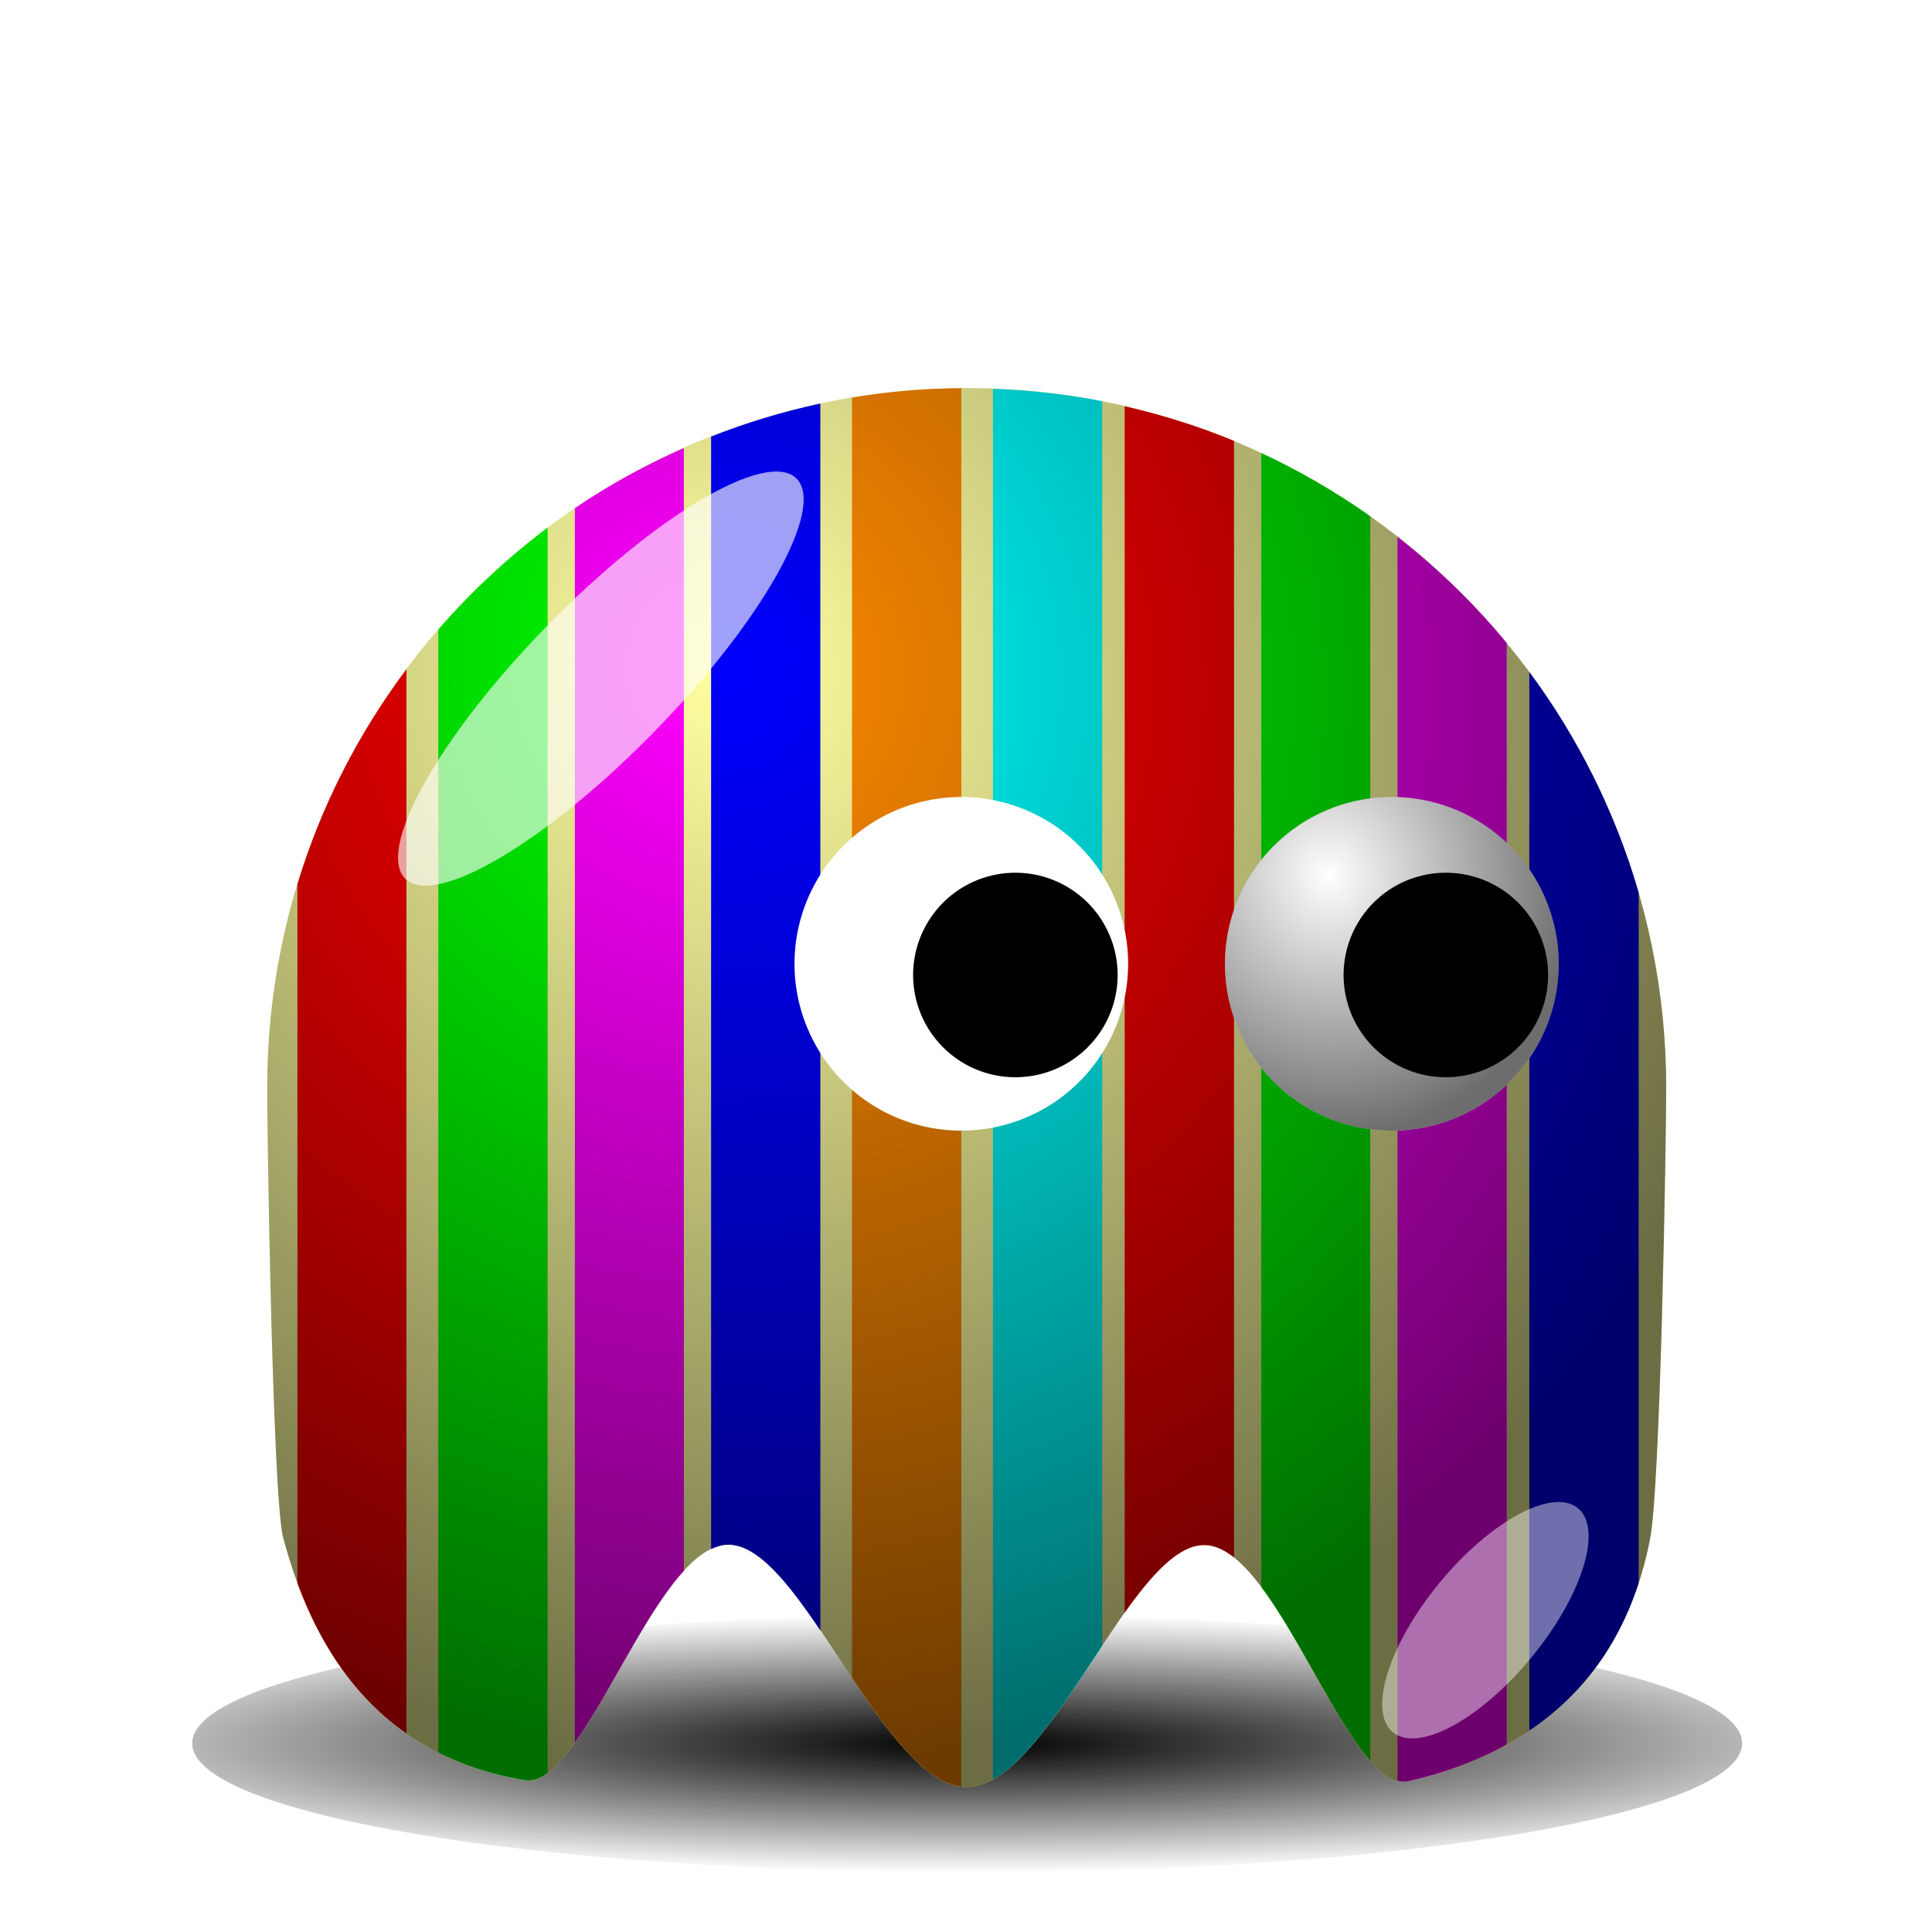 <?xml version="1.0" encoding="UTF-8"?>
<svg version="1.0" viewBox="0 0 128 128" xmlns="http://www.w3.org/2000/svg" xmlns:xlink="http://www.w3.org/1999/xlink">
<defs>
<linearGradient id="b">
<stop stop-opacity="0" offset="0"/>
<stop stop-opacity=".572" offset="1"/>
</linearGradient>
<filter id="g" x="-.348" y="-.341" width="1.696" height="1.682">
<feGaussianBlur stdDeviation="5.465"/>
</filter>
<filter id="f" x="-.52" y="-.453" width="2.039" height="1.907">
<feGaussianBlur stdDeviation="4.151"/>
</filter>
<filter id="e" x="-.07" y="-.34" width="1.14" height="1.68">
<feGaussianBlur stdDeviation="3.968"/>
</filter>
<radialGradient id="d" cx="210.89" cy="506.35" r="68" gradientTransform="matrix(1.403 1.6439e-6 -1.4521e-7 .206 -89.845 403.11)" gradientUnits="userSpaceOnUse">
<stop offset="0"/>
<stop stop-opacity="0" offset="1"/>
</radialGradient>
<radialGradient id="a" cx="233.5" cy="409.86" r="15.5" gradientTransform="matrix(.387 1.516 -1.423 .363 726.51 -93.107)" gradientUnits="userSpaceOnUse" xlink:href="#b"/>
<radialGradient id="c" cx="216.99" cy="497.96" r="65" gradientTransform="matrix(.716 1.413 -1.354 .686 869.78 5.234)" gradientUnits="userSpaceOnUse" xlink:href="#b"/>
</defs>
<g transform="translate(-233.42 -11.735)">
<g transform="matrix(.713 0 0 .713 30.847 -409.87)">
<path transform="matrix(1.059 0 0 .857 155.83 318.49)" d="m274 507.36c0 7.73-30.46 14-68 14s-68-6.27-68-14 30.46-14 68-14 68 6.27 68 14z" fill="url(#d)" filter="url(#e)"/>
<path d="m438.94 692.37c0 4.84-0.53 37.56-1.53 42.1-2.48 12.46-10.48 19.64-22.51 22.37-5.59 1.04-11.95-21.83-18.85-21.96-6.9-0.12-14.35 22.49-22.11 22.49-7.79 0-15.27-22.63-22.2-22.52-6.92 0.1-13.3 22.94-18.91 21.86-12.68-2.11-19.31-10.78-22.44-22.65-0.95-4.41-1.45-36.99-1.45-41.69 0-35.88 29.12-65 65-65s65 29.12 65 65z" fill="#ffffa0"/>
<path d="m321.88 653.5c-4.46 5.96-7.92 12.68-10.13 19.97v64.97c2.16 5.83 5.43 10.65 10.13 13.94v-98.88z" fill="#f00"/>
<path d="m335 640.34c-3.72 2.79-7.12 5.97-10.16 9.47v104.35c2.35 1.18 5.02 2.06 8 2.56 0.71 0.14 1.42-0.12 2.16-0.66v-115.72z" fill="#0f0"/>
<path d="m347.66 632.94c-3.56 1.57-6.95 3.43-10.13 5.59v114.72c3.19-4.47 6.57-12.08 10.13-15.97v-104.34z" fill="#f0f"/>
<path d="m360.34 628.81c-3.5 0.75-6.89 1.78-10.15 3.07v103.37c0.51-0.24 1.04-0.4 1.56-0.41 2.78-0.04 5.65 3.62 8.59 7.97v-114z" fill="#00f"/>
<path d="m373.44 627.38c-3.46 0.02-6.85 0.32-10.16 0.87v118.97c3.31 4.99 6.7 9.7 10.16 10.12v-129.96z" fill="#ff8a00"/>
<path d="m376.38 627.44v129.22c3.46-1.92 6.85-7.4 10.15-12.41v-115.66c-3.3-0.65-6.69-1.02-10.15-1.15z" fill="#0ff"/>
<path d="m388.62 629.06v112.1c2.54-3.58 5.03-6.33 7.44-6.28 0.92 0.01 1.83 0.44 2.72 1.15v-103.75c-3.25-1.35-6.66-2.41-10.16-3.22z" fill="#f00"/>
<path d="m401.31 633.41v105.37c3.56 4.74 6.96 12.52 10.13 16.13v-115.63c-3.18-2.25-6.56-4.21-10.13-5.87z" fill="#0f0"/>
<path d="m413.97 641.19v115.59c0.31 0.08 0.63 0.12 0.94 0.06 3.41-0.77 6.48-1.92 9.21-3.43v-102.35c-3-3.65-6.43-6.95-10.15-9.87z" fill="#f0f"/>
<path d="m426.22 653.75v98.37c4.74-3.19 8.2-7.72 10.16-13.71v-64.16c-2.17-7.48-5.64-14.39-10.16-20.5z" fill="#00f"/>
<path d="m438.94 692.37c0 4.84-0.53 37.56-1.53 42.1-2.48 12.46-10.48 19.64-22.51 22.37-5.59 1.04-11.95-21.83-18.85-21.96-6.9-0.12-14.35 22.49-22.11 22.49-7.79 0-15.27-22.63-22.2-22.52-6.92 0.1-13.3 22.94-18.91 21.86-12.68-2.11-19.31-10.78-22.44-22.65-0.95-4.41-1.45-36.99-1.45-41.69 0-35.88 29.12-65 65-65s65 29.12 65 65z" fill="url(#c)"/>
<g transform="translate(169.94 256.01)">
<path transform="translate(4,7)" d="m255 417.86a15.5 15.5 0 1 1-31 0 15.5 15.5 0 1 1 31 0z" fill="#fff"/>
<path transform="translate(4,7)" d="m255 417.86a15.5 15.5 0 1 1-31 0 15.5 15.5 0 1 1 31 0z" fill="url(#a)"/>
<path transform="matrix(.613 0 0 .613 101.71 169.75)" d="m255 417.86a15.5 15.5 0 1 1-31 0 15.5 15.5 0 1 1 31 0z"/>
</g>
<g transform="translate(129.94 256.01)">
<path transform="translate(4,7)" d="m255 417.86a15.5 15.5 0 1 1-31 0 15.5 15.5 0 1 1 31 0z" fill="#fff"/>
<path transform="translate(4,7)" d="m255 417.86a15.5 15.5 0 1 1-31 0 15.5 15.5 0 1 1 31 0z" fill="url(#a)"/>
<path transform="matrix(.613 0 0 .613 101.71 169.75)" d="m255 417.86a15.5 15.5 0 1 1-31 0 15.5 15.5 0 1 1 31 0z"/>
</g>
<path d="m344.95 659.26c-10.02 10.27-20.4 16.41-23.17 13.71-2.76-2.7 3.13-13.22 13.16-23.49 10.02-10.27 20.4-16.41 23.17-13.72 2.76 2.7-3.13 13.23-13.16 23.5z" fill="#fff" fill-opacity=".627" filter="url(#g)"/>
<path transform="matrix(.771 .637 -.637 .771 544.06 191.54)" d="m262 501.86c0 7.45-2.46 13.5-5.5 13.5s-5.5-6.05-5.5-13.5 2.46-13.5 5.5-13.5 5.5 6.05 5.5 13.5z" fill="#fff" fill-opacity=".434" filter="url(#f)"/>
</g>
</g>
</svg>
